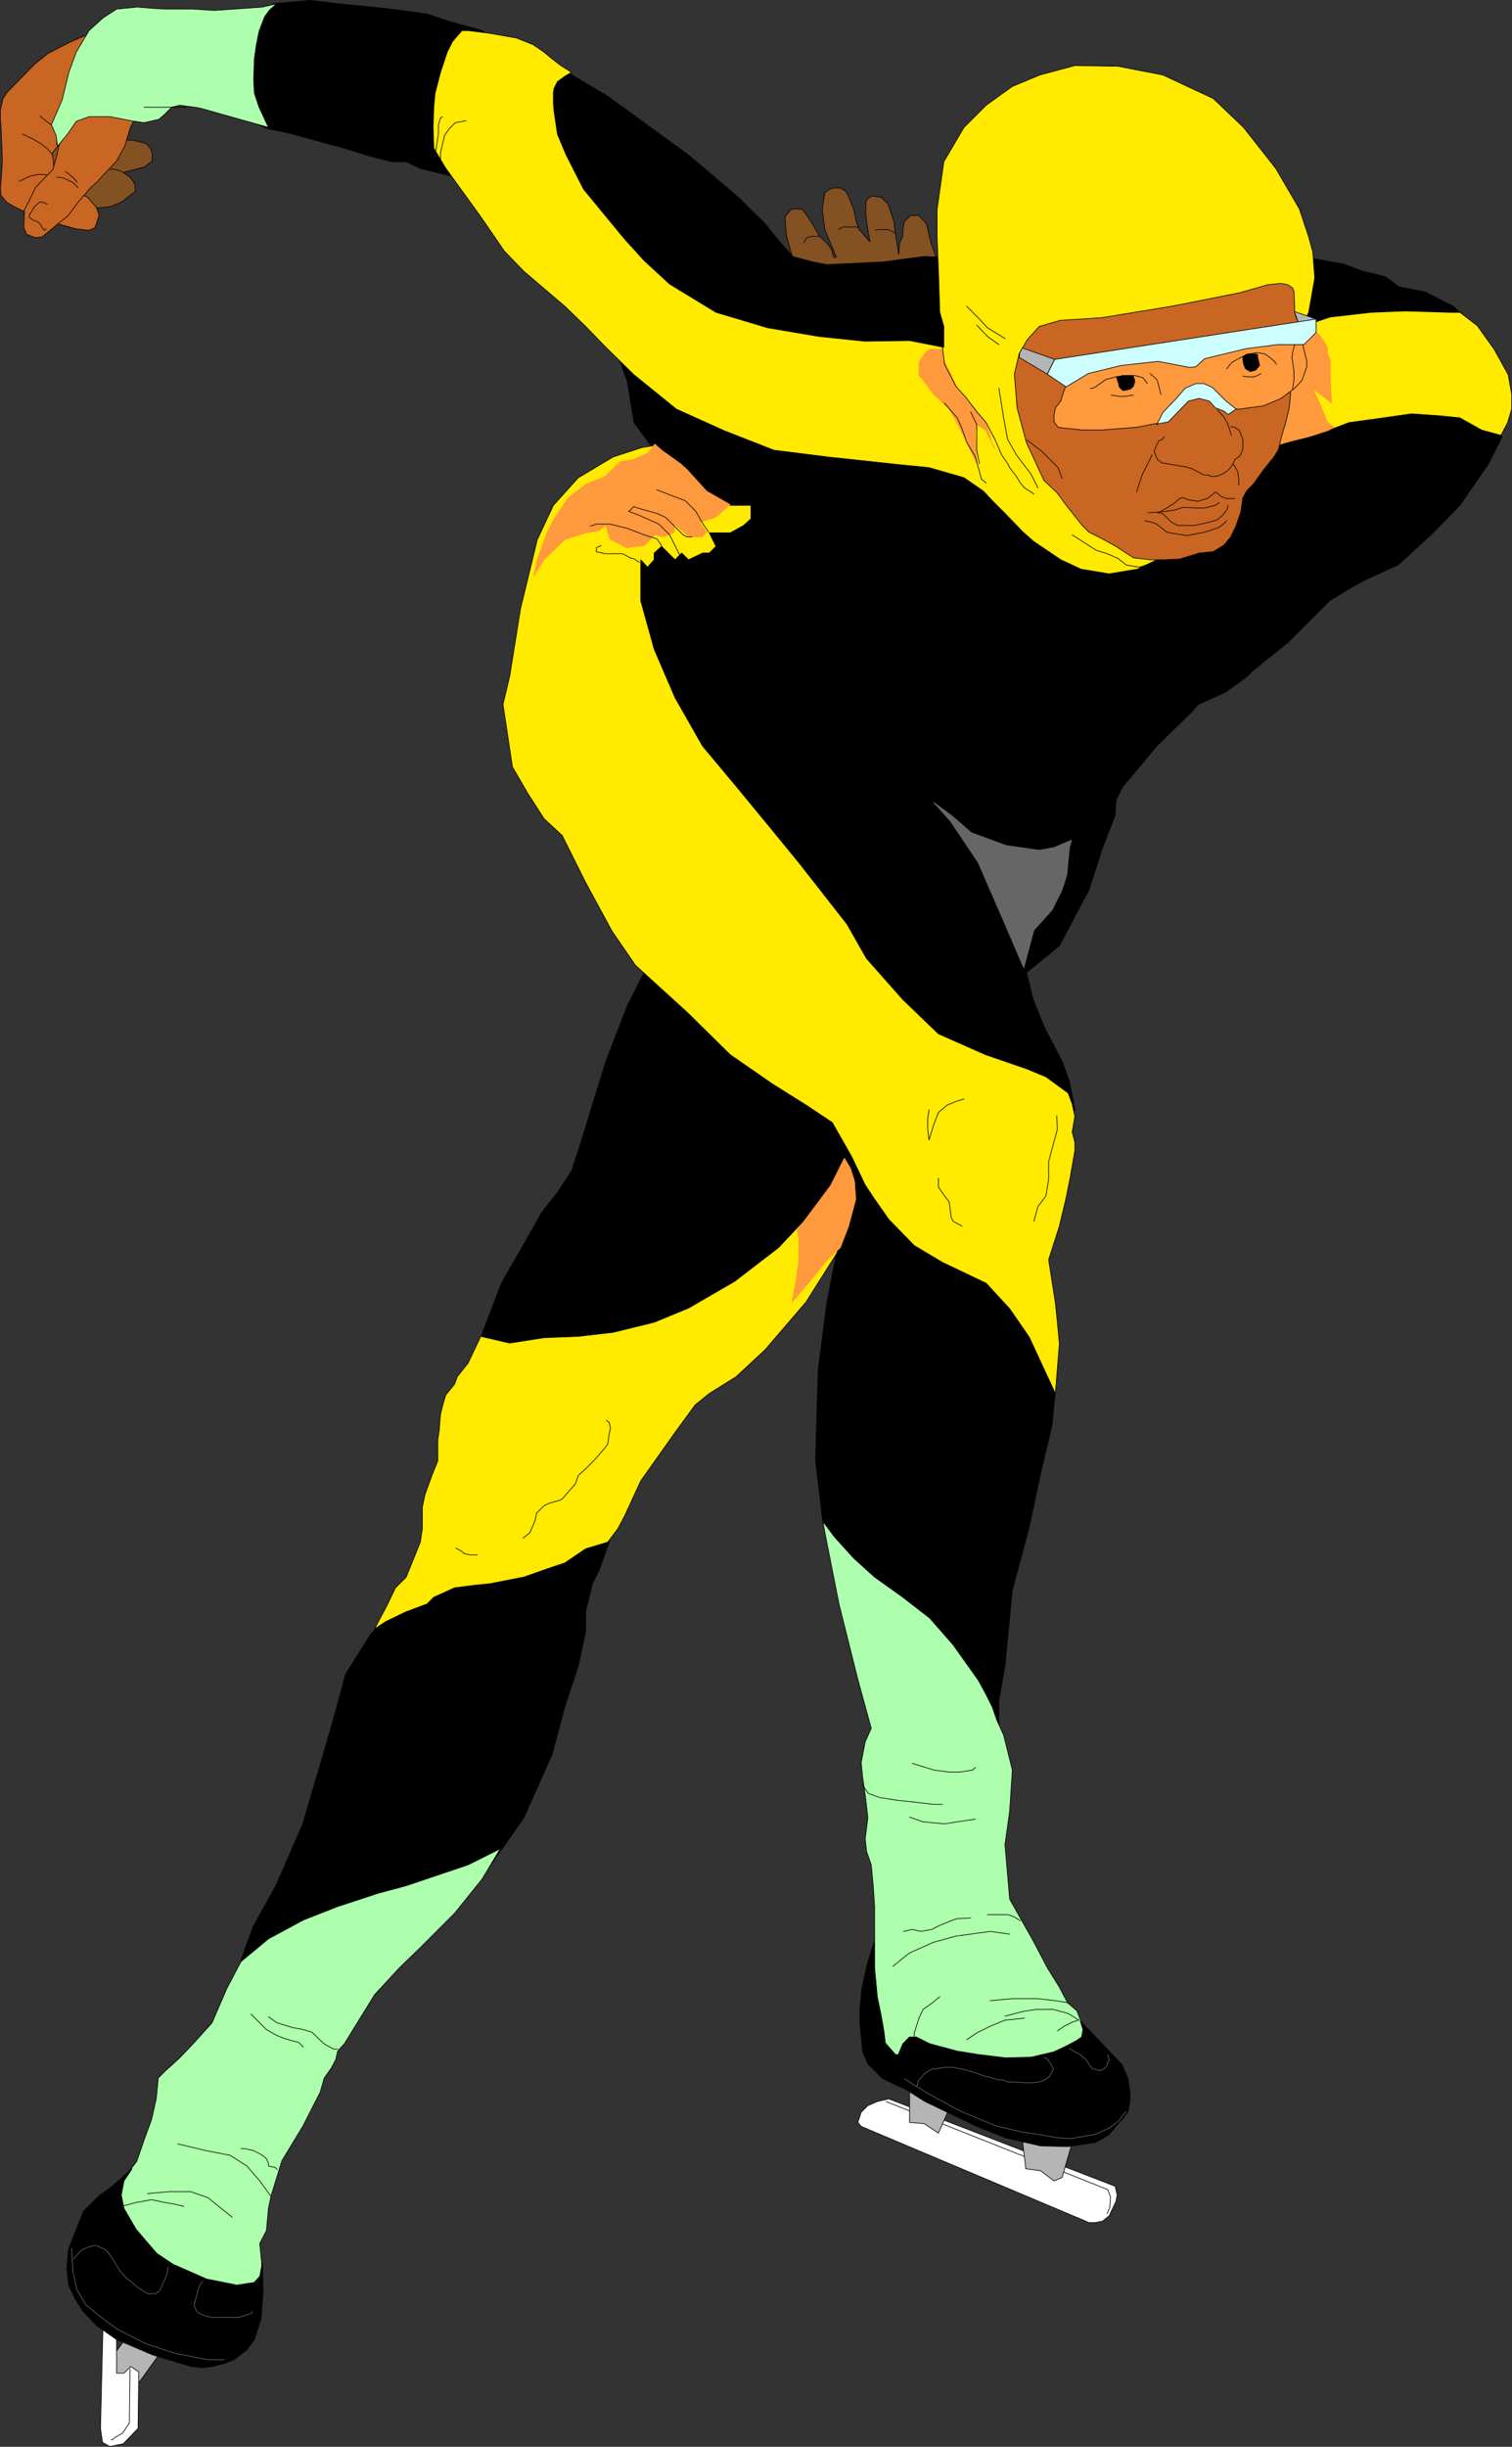 <?xml version="1.0" encoding="UTF-8" standalone="no"?>
<svg
   version="1.0"
   width="96.189mm"
   height="155.583mm"
   id="svg133"
   sodipodi:docname="Speed Skating 01.wmf"
   xmlns:inkscape="http://www.inkscape.org/namespaces/inkscape"
   xmlns:sodipodi="http://sodipodi.sourceforge.net/DTD/sodipodi-0.dtd"
   xmlns="http://www.w3.org/2000/svg"
   xmlns:svg="http://www.w3.org/2000/svg">
  <rect width="100%" height="100%" fill="#333333" stroke="none"/>
  <sodipodi:namedview
     id="namedview133"
     pagecolor="#ffffff"
     bordercolor="#000000"
     borderopacity="0.25"
     inkscape:showpageshadow="2"
     inkscape:pageopacity="0.0"
     inkscape:pagecheckerboard="0"
     inkscape:deskcolor="#d1d1d1"
     inkscape:document-units="mm" />
  <defs
     id="defs1">
    <pattern
       id="WMFhbasepattern"
       patternUnits="userSpaceOnUse"
       width="6"
       height="6"
       x="0"
       y="0" />
  </defs>
  <path
     style="fill:#ffffff;fill-opacity:1;fill-rule:evenodd;stroke:none"
     d="m 213.686,504.407 54.452,21.007 0.485,2.101 -0.323,1.616 -1.616,3.393 -1.616,1.293 -1.777,0.323 h -1.454 l -54.775,-23.108 -0.808,-0.97 0.808,-2.424 1.616,-1.616 2.262,-0.97 z"
     id="path1" />
  <path
     style="fill:none;stroke:#000000;stroke-width:0.162px;stroke-linecap:round;stroke-linejoin:round;stroke-miterlimit:4;stroke-dasharray:none;stroke-opacity:1"
     d="m 213.686,504.407 54.452,21.007 0.485,2.101 -0.323,1.616 -1.616,3.393 -1.616,1.293 -1.777,0.323 h -1.454 l -54.775,-23.108 -0.808,-0.97 0.808,-2.424 1.616,-1.616 2.262,-0.97 2.747,-0.646 v 0"
     id="path2" />
  <path
     style="fill:none;stroke:#000000;stroke-width:0.162px;stroke-linecap:round;stroke-linejoin:round;stroke-miterlimit:4;stroke-dasharray:none;stroke-opacity:1"
     d="m 213.039,505.053 53.32,21.168 0.646,1.778 -0.162,2.424 -0.646,1.616"
     id="path3" />
  <path
     style="fill:#b5b5b5;fill-opacity:1;fill-rule:evenodd;stroke:none"
     d="m 31.427,560.479 -5.009,6.625 v 6.625 l 3.393,1.616 h 1.616 l 8.24,-11.473 z"
     id="path4" />
  <path
     style="fill:none;stroke:#000000;stroke-width:0.162px;stroke-linecap:round;stroke-linejoin:round;stroke-miterlimit:4;stroke-dasharray:none;stroke-opacity:1"
     d="m 31.427,560.479 -5.009,6.625 v 6.625 l 3.393,1.616 h 1.616 l 8.24,-11.473 -8.24,-3.393 v 0"
     id="path5" />
  <path
     style="fill:#ffffff;fill-opacity:1;fill-rule:evenodd;stroke:none"
     d="m 24.802,557.247 -0.646,26.339 0.485,3.393 1.777,0.97 3.232,-0.646 3.555,-3.717 0.162,-13.574 -1.939,-1.293 -1.616,1.616 h -1.777 v -1.616 -1.616 -8.241 l -3.232,-1.616 z"
     id="path6" />
  <path
     style="fill:none;stroke:#000000;stroke-width:0.162px;stroke-linecap:round;stroke-linejoin:round;stroke-miterlimit:4;stroke-dasharray:none;stroke-opacity:1"
     d="m 24.802,557.247 -0.646,26.339 0.485,3.393 1.777,0.97 3.232,-0.646 3.555,-3.717 0.162,-13.574 -1.939,-1.293 -1.616,1.616 h -1.777 v -1.616 -1.616 -8.241 l -3.232,-1.616 v 0"
     id="path7" />
  <path
     style="fill:#b5b5b5;fill-opacity:1;fill-rule:evenodd;stroke:none"
     d="m 245.032,507.638 1.616,13.574 3.555,0.485 3.232,2.424 1.939,-0.808 3.07,-10.665 -13.411,-5.009 z"
     id="path8" />
  <path
     style="fill:none;stroke:#000000;stroke-width:0.162px;stroke-linecap:round;stroke-linejoin:round;stroke-miterlimit:4;stroke-dasharray:none;stroke-opacity:1"
     d="m 245.032,507.638 1.616,13.574 3.555,0.485 3.232,2.424 1.939,-0.808 3.07,-10.665 -13.411,-5.009 v 0"
     id="path9" />
  <path
     style="fill:#b5b5b5;fill-opacity:1;fill-rule:evenodd;stroke:none"
     d="m 218.695,496.166 v 13.897 l 3.555,0.323 3.393,2.262 2.908,-6.625 v -4.848 l -9.856,-5.009 z"
     id="path10" />
  <path
     style="fill:none;stroke:#000000;stroke-width:0.162px;stroke-linecap:round;stroke-linejoin:round;stroke-miterlimit:4;stroke-dasharray:none;stroke-opacity:1"
     d="m 218.695,496.166 v 13.897 l 3.555,0.323 3.393,2.262 2.908,-6.625 v -4.848 l -9.856,-5.009 v 0"
     id="path11" />
  <path
     style="fill:#000000;fill-opacity:1;fill-rule:evenodd;stroke:none"
     d="m 210.293,466.433 -1.616,5.009 -1.454,6.464 -0.485,4.848 v 3.393 l 0.485,4.848 0.162,1.939 1.293,3.07 3.555,3.555 4.847,2.262 4.847,-0.646 3.393,-8.241 v -6.787 z"
     id="path12" />
  <path
     style="fill:none;stroke:#000000;stroke-width:0.162px;stroke-linecap:round;stroke-linejoin:round;stroke-miterlimit:4;stroke-dasharray:none;stroke-opacity:1"
     d="m 210.293,466.433 -1.616,5.009 -1.454,6.464 -0.485,4.848 v 3.393 l 0.485,4.848 0.162,1.939 1.293,3.07 3.555,3.555 4.847,2.262 4.847,-0.646 3.393,-8.241 v -6.787 l -15.027,-19.714 v 0"
     id="path13" />
  <path
     style="fill:#845123;fill-opacity:1;fill-rule:evenodd;stroke:none"
     d="m 191.55,65.202 -2.424,-8.403 -0.323,-3.232 v -1.616 l 1.454,-1.616 1.293,-0.162 1.454,0.162 2.1,3.07 1.939,3.393 1.777,1.616 1.131,1.616 0.485,1.778 h 0.646 l -2.747,-6.625 -0.646,-4.848 0.646,-4.04 1.131,-0.808 0.969,-0.323 h 1.616 l 1.293,0.808 0.485,0.808 1.454,3.555 0.646,3.07 0.646,1.778 2.585,2.909 -0.485,-2.747 -0.485,-3.555 v -3.393 l 0.646,-0.808 0.808,-0.485 2.262,0.323 1.616,1.616 1.454,4.363 0.162,1.778 0.969,5.979 0.162,-2.747 0.808,-1.616 V 55.345 l 0.323,-1.939 0.646,-0.808 0.969,-0.808 h 1.939 l 1.777,1.939 1.131,4.686 1.777,5.009 2.908,5.009 -5.009,3.232 h -13.249 -9.856 l -6.625,-3.232 z"
     id="path14" />
  <path
     style="fill:none;stroke:#000000;stroke-width:0.162px;stroke-linecap:round;stroke-linejoin:round;stroke-miterlimit:4;stroke-dasharray:none;stroke-opacity:1"
     d="m 191.55,65.202 -2.424,-8.403 -0.323,-3.232 v -1.616 l 1.454,-1.616 1.293,-0.162 1.454,0.162 2.1,3.07 1.939,3.393 1.777,1.616 1.131,1.616 0.485,1.778 h 0.646 l -2.747,-6.625 -0.646,-4.848 0.646,-4.04 1.131,-0.808 0.969,-0.323 h 1.616 l 1.293,0.808 0.485,0.808 1.454,3.555 0.646,3.07 0.646,1.778 2.585,2.909 -0.485,-2.747 -0.485,-3.555 v -3.393 l 0.646,-0.808 0.808,-0.485 2.262,0.323 1.616,1.616 1.454,4.363 0.162,1.778 0.969,5.979 0.162,-2.747 0.808,-1.616 V 55.345 l 0.323,-1.939 0.646,-0.808 0.969,-0.808 h 1.939 l 1.777,1.939 1.131,4.686 1.777,5.009 2.908,5.009 -5.009,3.232 h -13.249 -9.856 l -6.625,-3.232 -2.262,-3.232 v 0"
     id="path15" />
  <path
     style="fill:none;stroke:#000000;stroke-width:0.162px;stroke-linecap:round;stroke-linejoin:round;stroke-miterlimit:4;stroke-dasharray:none;stroke-opacity:1"
     d="m 196.882,56.799 h -0.808 -0.646 l -0.969,0.162 -0.646,0.323 -0.485,1.131"
     id="path16" />
  <path
     style="fill:none;stroke:#000000;stroke-width:0.162px;stroke-linecap:round;stroke-linejoin:round;stroke-miterlimit:4;stroke-dasharray:none;stroke-opacity:1"
     d="m 206.253,54.699 -0.485,-0.162 h -1.454 -1.616 l -1.131,0.646"
     id="path17" />
  <path
     style="fill:none;stroke:#000000;stroke-width:0.162px;stroke-linecap:round;stroke-linejoin:round;stroke-miterlimit:4;stroke-dasharray:none;stroke-opacity:1"
     d="m 215.14,55.991 -0.485,-0.323 -1.131,-0.485 h -1.131 -1.131 l -0.808,0.162"
     id="path18" />
  <path
     style="fill:#000000;fill-opacity:1;fill-rule:evenodd;stroke:none"
     d="m 60.834,4.444 4.847,-3.555 8.887,-0.808 6.625,0.808 11.472,1.131 9.856,1.293 5.332,1.778 8.079,2.262 10.664,7.918 10.341,2.424 9.048,5.333 19.551,14.22 11.634,9.857 6.786,6.625 2.424,3.07 4.201,4.848 4.847,1.293 3.393,0.646 13.572,-0.646 9.695,-1.293 8.079,0.323 h 77.88 6.625 l 8.24,1.454 4.847,1.778 5.332,1.293 3.232,2.424 6.463,1.293 6.625,3.393 3.393,3.232 1.616,21.492 6.786,6.625 -3.393,6.625 -6.786,9.857 -6.463,6.625 -8.24,7.595 -8.402,3.878 -3.232,1.778 -5.009,3.07 -10.018,10.019 -8.24,6.625 -1.616,1.616 -5.17,3.717 -6.463,2.909 -1.616,1.778 -8.402,8.241 -8.24,9.857 -1.616,3.232 -0.162,3.555 -3.07,7.918 -3.232,10.019 -7.109,13.412 -7.917,6.464 1.616,6.464 2.585,6.464 4.363,8.403 1.777,4.848 1.293,6.787 -11.634,14.705 v 28.278 l 5.009,11.473 2.262,9.857 -1.131,11.473 -2.747,11.635 -2.747,12.927 -4.039,15.028 -1.777,18.26 -1.454,8.241 v 9.857 l -39.263,-42.983 -3.07,-9.534 -1.777,-15.028 0.646,-21.653 2.1,-16.321 3.232,-16.482 -21.49,17.937 -34.901,34.742 1.616,19.229 -3.232,9.049 -1.616,3.232 -1.616,6.625 v 4.848 l -1.777,8.241 -3.232,9.857 -3.07,11.473 -6.786,15.19 -6.786,9.695 -5.17,7.433 -9.695,2.424 -29.73,11.635 -15.027,4.848 -1.777,-1.293 3.07,-8.564 5.494,-9.857 6.463,-14.866 6.786,-23.108 3.555,-12.927 5.978,-9.534 3.555,-3.878 5.009,-6.787 3.393,-3.07 16.642,-19.876 -1.777,-14.866 v -19.876 l -0.323,-3.07 5.009,-13.089 4.847,-8.403 4.847,-8.564 3.716,-4.686 3.393,-5.171 1.616,-4.848 6.625,-21.492 5.17,-13.412 4.847,-9.534 -8.24,-54.618 -6.625,-44.599 16.481,-24.723 -4.847,-6.625 -1.616,-9.857 -1.777,-5.009 -5.009,-6.625 -6.625,-21.33 -14.865,-23.108 -11.634,7.272 -9.856,-2.424 -3.393,-1.616 h -3.393 L 89.11,37.57 82.808,35.631 74.568,33.369 69.882,32.076 64.388,30.945 56.31,27.39 60.834,4.444 Z"
     id="path19" />
  <path
     style="fill:none;stroke:#000000;stroke-width:0.162px;stroke-linecap:round;stroke-linejoin:round;stroke-miterlimit:4;stroke-dasharray:none;stroke-opacity:1"
     d="m 60.834,4.444 4.847,-3.555 8.887,-0.808 6.625,0.808 11.472,1.131 9.856,1.293 5.332,1.778 8.079,2.262 10.664,7.918 10.341,2.424 9.048,5.333 19.551,14.22 11.634,9.857 6.786,6.625 2.424,3.07 4.201,4.848 4.847,1.293 3.393,0.646 13.572,-0.646 9.695,-1.293 8.079,0.323 h 77.88 6.625 l 8.24,1.454 4.847,1.778 5.332,1.293 3.232,2.424 6.463,1.293 6.625,3.393 3.393,3.232 1.616,21.492 6.786,6.625 -3.393,6.625 -6.786,9.857 -6.463,6.625 -8.24,7.595 -8.402,3.878 -3.232,1.778 -5.009,3.07 -10.018,10.019 -8.24,6.625 -1.616,1.616 -5.17,3.717 -6.463,2.909 -1.616,1.778 -8.402,8.241 -8.24,9.857 -1.616,3.232 -0.162,3.555 -3.07,7.918 -3.232,10.019 -7.109,13.412 -7.917,6.464 1.616,6.464 2.585,6.464 4.363,8.403 1.777,4.848 1.293,6.787 -11.634,14.705 v 28.278 l 5.009,11.473 2.262,9.857 -1.131,11.473 -2.747,11.635 -2.747,12.927 -4.039,15.028 -1.777,18.26 -1.454,8.241 v 9.857 l -39.263,-42.983 -3.07,-9.534 -1.777,-15.028 0.646,-21.653 2.1,-16.321 3.232,-16.482 -21.49,17.937 -34.901,34.742 1.616,19.229 -3.232,9.049 -1.616,3.232 -1.616,6.625 v 4.848 l -1.777,8.241 -3.232,9.857 -3.07,11.473 -6.786,15.19 -6.786,9.695 -5.17,7.433 -9.695,2.424 -29.73,11.635 -15.027,4.848 -1.777,-1.293 3.07,-8.564 5.494,-9.857 6.463,-14.866 6.786,-23.108 3.555,-12.927 5.978,-9.534 3.555,-3.878 5.009,-6.787 3.393,-3.07 16.642,-19.876 -1.777,-14.866 v -19.876 l -0.323,-3.07 5.009,-13.089 4.847,-8.403 4.847,-8.564 3.716,-4.686 3.393,-5.171 1.616,-4.848 6.625,-21.492 5.17,-13.412 4.847,-9.534 -8.24,-54.618 -6.625,-44.599 16.481,-24.723 -4.847,-6.625 -1.616,-9.857 -1.777,-5.009 -5.009,-6.625 -6.625,-21.33 -14.865,-23.108 -11.634,7.272 -9.856,-2.424 -3.393,-1.616 h -3.393 L 89.11,37.57 82.808,35.631 74.568,33.369 69.882,32.076 64.388,30.945 56.31,27.39 60.834,4.444 v 0"
     id="path20" />
  <path
     style="fill:#845123;fill-opacity:1;fill-rule:evenodd;stroke:none"
     d="m 24.802,33.692 h 5.009 2.262 l 3.07,0.808 1.131,1.293 0.323,1.131 v 1.778 l -1.939,1.454 -5.009,1.293 1.616,1.131 1.131,1.616 0.162,1.778 -2.908,2.262 -1.131,0.646 -2.101,0.808 -1.616,0.162 -4.847,0.485 -3.393,-1.778 -3.393,-1.616 -1.616,-3.393 -1.616,-4.848 1.616,-5.009 3.393,-1.616 1.616,-1.616 8.24,3.232 z"
     id="path21" />
  <path
     style="fill:none;stroke:#000000;stroke-width:0.162px;stroke-linecap:round;stroke-linejoin:round;stroke-miterlimit:4;stroke-dasharray:none;stroke-opacity:1"
     d="m 24.802,33.692 h 5.009 2.262 l 3.07,0.808 1.131,1.293 0.323,1.131 v 1.778 l -1.939,1.454 -5.009,1.293 1.616,1.131 1.131,1.616 0.162,1.778 -2.908,2.262 -1.131,0.646 -2.101,0.808 -1.616,0.162 -4.847,0.485 -3.393,-1.778 -3.393,-1.616 -1.616,-3.393 -1.616,-4.848 1.616,-5.009 3.393,-1.616 1.616,-1.616 8.24,3.232 v 0"
     id="path22" />
  <path
     style="fill:#c96623;fill-opacity:1;fill-rule:evenodd;stroke:none"
     d="m 23.186,7.352 -6.625,2.909 -5.009,2.585 -3.232,2.585 -6.625,6.787 -0.969,1.454 -0.646,2.747 v 2.262 l 0.162,1.778 0.323,8.241 -0.323,4.848 -0.162,1.616 0.162,1.778 1.293,1.616 1.616,0.97 1.939,0.97 3.232,1.454 4.847,1.616 5.17,1.454 3.07,0.323 1.454,-0.646 0.323,-0.97 0.646,-1.939 -0.646,-1.939 -2.101,-2.424 -4.524,-2.262 h -3.393 v -1.616 l -0.323,-4.848 -0.323,-1.778 0.808,-1.131 1.777,-2.101 3.232,-1.616 V 30.46 L 24.802,20.603 Z"
     id="path23" />
  <path
     style="fill:none;stroke:#000000;stroke-width:0.162px;stroke-linecap:round;stroke-linejoin:round;stroke-miterlimit:4;stroke-dasharray:none;stroke-opacity:1"
     d="m 23.186,7.352 -6.625,2.909 -5.009,2.585 -3.232,2.585 -6.625,6.787 -0.969,1.454 -0.646,2.747 v 2.262 l 0.162,1.778 0.323,8.241 -0.323,4.848 -0.162,1.616 0.162,1.778 1.293,1.616 1.616,0.97 1.939,0.97 3.232,1.454 4.847,1.616 5.17,1.454 3.07,0.323 1.454,-0.646 0.323,-0.97 0.646,-1.939 -0.646,-1.939 -2.101,-2.424 -4.524,-2.262 h -3.393 v -1.616 l -0.323,-4.848 -0.323,-1.778 0.808,-1.131 1.777,-2.101 3.232,-1.616 V 30.46 L 24.802,20.603 23.186,7.352 v 0"
     id="path24" />
  <path
     style="fill:#c96623;fill-opacity:1;fill-rule:evenodd;stroke:none"
     d="m 18.662,25.289 -2.262,4.201 -1.939,4.201 -0.808,3.717 -0.969,3.393 -2.747,2.747 -1.454,1.616 -1.616,3.393 -0.969,1.778 -0.162,4.363 0.646,1.616 2.101,0.808 1.616,-0.162 6.302,-5.171 2.424,-3.232 2.908,-3.393 1.777,-1.616 1.454,-1.616 3.07,-3.232 1.939,-3.555 1.454,-4.686 1.777,-3.393 -1.777,-1.616 -3.393,-1.778 -9.21,1.616 v 0 z"
     id="path25" />
  <path
     style="fill:none;stroke:#000000;stroke-width:0.162px;stroke-linecap:round;stroke-linejoin:round;stroke-miterlimit:4;stroke-dasharray:none;stroke-opacity:1"
     d="m 18.662,25.289 -2.262,4.201 -1.939,4.201 -0.808,3.717 -0.969,3.393 -2.747,2.747 -1.454,1.616 -1.616,3.393 -0.969,1.778 -0.162,4.363 0.646,1.616 2.101,0.808 1.616,-0.162 6.302,-5.171 2.424,-3.232 2.908,-3.393 1.777,-1.616 1.454,-1.616 3.07,-3.232 1.939,-3.555 1.454,-4.686 1.777,-3.393 -1.777,-1.616 -3.393,-1.778 -9.21,1.616 v 0"
     id="path26" />
  <path
     style="fill:none;stroke:#000000;stroke-width:0.162px;stroke-linecap:round;stroke-linejoin:round;stroke-miterlimit:4;stroke-dasharray:none;stroke-opacity:1"
     d="m 5.413,32.237 2.424,1.131 1.939,1.131 1.454,1.131 0.646,0.646 0.808,0.97"
     id="path27" />
  <path
     style="fill:none;stroke:#000000;stroke-width:0.162px;stroke-linecap:round;stroke-linejoin:round;stroke-miterlimit:4;stroke-dasharray:none;stroke-opacity:1"
     d="m 9.614,27.874 1.777,1.454 1.131,0.808 0.646,1.293 0.485,1.131 v 1.131 1.131"
     id="path28" />
  <path
     style="fill:none;stroke:#000000;stroke-width:0.162px;stroke-linecap:round;stroke-linejoin:round;stroke-miterlimit:4;stroke-dasharray:none;stroke-opacity:1"
     d="m 4.605,43.549 1.131,-0.485 1.293,-0.646 1.939,-0.485 h 1.454 l 0.969,0.162"
     id="path29" />
  <path
     style="fill:none;stroke:#000000;stroke-width:0.162px;stroke-linecap:round;stroke-linejoin:round;stroke-miterlimit:4;stroke-dasharray:none;stroke-opacity:1"
     d="M 11.391,49.043 10.099,48.558 H 9.614 L 8.968,49.043 8.16,49.851 7.513,50.982 7.029,51.79 v 0.485 l 0.969,0.646 0.969,0.323 0.646,0.485 0.323,0.485 0.162,0.485 0.646,0.646 0.323,-0.323"
     id="path30" />
  <path
     style="fill:none;stroke:#000000;stroke-width:0.162px;stroke-linecap:round;stroke-linejoin:round;stroke-miterlimit:4;stroke-dasharray:none;stroke-opacity:1"
     d="m 13.653,42.579 1.454,0.162 1.131,0.485 1.293,0.646 0.808,0.808 0.485,0.485"
     id="path31" />
  <path
     style="fill:none;stroke:#000000;stroke-width:0.162px;stroke-linecap:round;stroke-linejoin:round;stroke-miterlimit:4;stroke-dasharray:none;stroke-opacity:1"
     d="m 15.754,41.287 0.808,0.485 0.646,0.646 0.485,0.323 0.646,0.808 0.162,0.323"
     id="path32" />
  <path
     style="fill:none;stroke:#000000;stroke-width:0.162px;stroke-linecap:round;stroke-linejoin:round;stroke-miterlimit:4;stroke-dasharray:none;stroke-opacity:1"
     d="M 29.649,41.448 29.003,41.125 28.034,40.802 27.064,40.64 26.418,40.802"
     id="path33" />
  <path
     style="fill:#ffea00;fill-opacity:1;fill-rule:evenodd;stroke:none"
     d="m 137.421,17.371 -1.616,0.97 -1.777,1.293 -0.808,1.616 -0.162,1.131 v 2.424 l 0.162,1.939 0.808,5.494 2.1,5.009 4.201,8.241 9.856,11.958 4.686,5.171 6.14,5.656 11.149,6.787 12.441,3.717 12.441,2.101 10.987,1.131 10.664,-0.162 8.24,1.616 V 78.452 l -0.969,-3.393 -0.323,-9.857 -0.323,-8.241 v -6.625 l 1.616,-11.473 4.847,-8.241 5.332,-5.333 6.302,-4.525 6.625,-2.747 8.402,-2.262 10.341,0.162 10.826,2.101 12.118,5.656 7.271,6.948 7.756,9.857 5.655,9.695 2.262,6.787 0.969,3.555 0.485,6.302 -1.454,8.241 -1.616,3.393 6.786,-2.262 9.856,-1.131 8.24,-0.323 10.503,0.323 h 2.585 l 4.201,3.232 4.039,5.656 3.393,6.14 0.808,4.686 v 3.555 l -0.969,3.232 -1.616,3.07 -4.686,-1.293 -5.17,-2.909 -4.686,-0.485 -6.948,-0.485 -6.786,0.97 -8.24,1.131 -4.686,1.778 -15.027,4.525 -6.463,0.323 -13.249,18.098 -3.393,5.009 -3.393,3.232 -4.686,2.262 -6.786,1.131 -6.786,-1.131 -4.847,-2.262 -6.463,-4.363 -2.585,-2.262 -4.363,-4.525 -3.07,-3.07 -2.1,-2.262 -4.686,-3.232 -8.402,-2.424 -8.079,-0.808 -16.481,-1.778 -12.765,-1.616 -11.957,-4.686 -11.472,-5.171 -10.179,-8.241 -6.786,-6.625 -4.847,-5.009 -5.009,-4.848 -9.856,-8.403 -4.686,-4.848 -5.655,-8.241 -8.402,-11.635 -2.908,-4.848 -0.162,-5.009 0.162,-4.848 0.323,-3.393 1.293,-5.009 1.616,-4.848 1.293,-2.585 2.262,-2.585 h 1.454 l 5.17,0.646 6.463,1.131 4.039,1.616 2.585,1.778 1.939,1.616 2.1,1.616 2.585,1.616 z"
     id="path34" />
  <path
     style="fill:none;stroke:#000000;stroke-width:0.162px;stroke-linecap:round;stroke-linejoin:round;stroke-miterlimit:4;stroke-dasharray:none;stroke-opacity:1"
     d="m 137.421,17.371 -1.616,0.97 -1.777,1.293 -0.808,1.616 -0.162,1.131 v 2.424 l 0.162,1.939 0.808,5.494 2.1,5.009 4.201,8.241 9.856,11.958 4.686,5.171 6.14,5.656 11.149,6.787 12.441,3.717 12.441,2.101 10.987,1.131 10.664,-0.162 8.24,1.616 V 78.452 l -0.969,-3.393 -0.323,-9.857 -0.323,-8.241 v -6.625 l 1.616,-11.473 4.847,-8.241 5.332,-5.333 6.302,-4.525 6.625,-2.747 8.402,-2.262 10.341,0.162 10.826,2.101 12.118,5.656 7.271,6.948 7.756,9.857 5.655,9.695 2.262,6.787 0.969,3.555 0.485,6.302 -1.454,8.241 -1.616,3.393 6.786,-2.262 9.856,-1.131 8.24,-0.323 10.503,0.323 h 2.585 l 4.201,3.232 4.039,5.656 3.393,6.14 0.808,4.686 v 3.555 l -0.969,3.232 -1.616,3.07 -4.686,-1.293 -5.17,-2.909 -4.686,-0.485 -6.948,-0.485 -6.786,0.97 -8.24,1.131 -4.686,1.778 -15.027,4.525 -6.463,0.323 -13.249,18.098 -3.393,5.009 -3.393,3.232 -4.686,2.262 -6.786,1.131 -6.786,-1.131 -4.847,-2.262 -6.463,-4.363 -2.585,-2.262 -4.363,-4.525 -3.07,-3.07 -2.1,-2.262 -4.686,-3.232 -8.402,-2.424 -8.079,-0.808 -16.481,-1.778 -12.765,-1.616 -11.957,-4.686 -11.472,-5.171 -10.179,-8.241 -6.786,-6.625 -4.847,-5.009 -5.009,-4.848 -9.856,-8.403 -4.686,-4.848 -5.655,-8.241 -8.402,-11.635 -2.908,-4.848 -0.162,-5.009 0.162,-4.848 0.323,-3.393 1.293,-5.009 1.616,-4.848 1.293,-2.585 2.262,-2.585 h 1.454 l 5.17,0.646 6.463,1.131 4.039,1.616 2.585,1.778 1.939,1.616 2.1,1.616 2.585,1.616 v 0"
     id="path35" />
  <path
     style="fill:#adffad;fill-opacity:1;fill-rule:evenodd;stroke:none"
     d="m 66.489,0.889 -1.777,1.616 -1.131,1.616 -1.293,3.393 -0.646,3.232 -0.485,3.393 -0.162,5.009 0.162,3.232 1.131,3.393 2.262,4.848 -11.472,-3.232 -5.17,-1.454 -4.686,-0.646 -1.939,0.485 -1.616,1.616 -1.454,1.293 -3.555,0.808 -3.232,-0.485 -5.009,-0.97 H 21.409 l -3.07,1.131 -2.101,3.07 -2.424,2.909 -0.323,-2.585 -1.131,-2.585 2.585,-5.979 1.616,-6.625 1.777,-4.848 3.07,-5.171 3.393,-3.07 3.232,-2.101 5.009,-0.485 3.878,0.323 2.747,0.162 h 6.786 l 5.009,0.323 4.847,-0.323 6.786,-0.485 3.393,-0.808 z"
     id="path36" />
  <path
     style="fill:none;stroke:#000000;stroke-width:0.162px;stroke-linecap:round;stroke-linejoin:round;stroke-miterlimit:4;stroke-dasharray:none;stroke-opacity:1"
     d="m 66.489,0.889 -1.777,1.616 -1.131,1.616 -1.293,3.393 -0.646,3.232 -0.485,3.393 -0.162,5.009 0.162,3.232 1.131,3.393 2.262,4.848 -11.472,-3.232 -5.17,-1.454 -4.686,-0.646 -1.939,0.485 -1.616,1.616 -1.454,1.293 -3.555,0.808 -3.232,-0.485 -5.009,-0.97 H 21.409 l -3.07,1.131 -2.101,3.07 -2.424,2.909 -0.323,-2.585 -1.131,-2.585 2.585,-5.979 1.616,-6.625 1.777,-4.848 3.07,-5.171 3.393,-3.07 3.232,-2.101 5.009,-0.485 3.878,0.323 2.747,0.162 h 6.786 l 5.009,0.323 4.847,-0.323 6.786,-0.485 3.393,-0.808 v 0"
     id="path37" />
  <path
     style="fill:#ffea00;fill-opacity:1;fill-rule:evenodd;stroke:none"
     d="m 157.457,107.054 3.232,4.525 4.847,3.232 5.009,4.848 5.009,1.778 h 5.009 v 3.232 l -1.777,1.616 -3.232,1.778 h -3.393 -1.616 l 1.616,3.232 -1.616,1.616 h -1.616 l -3.393,1.616 -1.616,-1.616 -1.616,1.616 -3.232,-3.232 -1.777,1.616 v 1.616 l -1.616,1.778 -1.616,-1.778 v 9.857 l 3.232,11.635 5.009,11.635 6.625,11.635 8.24,9.857 6.786,8.241 8.079,9.857 11.634,14.866 4.686,8.241 8.725,9.857 8.564,8.241 11.31,5.009 9.856,3.393 4.686,1.939 5.332,3.878 0.969,2.585 0.646,3.07 -0.646,3.717 0.646,2.424 v 2.101 l -1.131,6.464 -0.969,4.848 -1.616,6.787 -2.585,8.08 1.616,10.342 0.485,4.686 0.485,5.171 -0.969,11.958 -6.301,-13.574 -4.686,-6.787 -5.655,-6.14 -10.503,-5.009 -6.786,-4.04 -6.14,-6.302 -3.393,-4.848 -2.262,-3.393 -3.232,-6.787 -4.686,-8.241 -6.302,-4.201 -8.24,-5.171 -10.018,-6.948 -10.341,-10.18 -12.441,-11.311 -5.655,-8.241 -6.302,-11.635 -5.655,-11.311 -4.363,-4.04 -4.039,-6.302 -3.555,-6.14 -2.262,-15.028 1.616,-6.787 2.585,-16.159 4.039,-16.644 3.878,-8.241 5.978,-6.625 8.402,-5.009 6.948,-2.262 3.07,-0.485 z"
     id="path38" />
  <path
     style="fill:none;stroke:#000000;stroke-width:0.162px;stroke-linecap:round;stroke-linejoin:round;stroke-miterlimit:4;stroke-dasharray:none;stroke-opacity:1"
     d="m 157.457,107.054 3.232,4.525 4.847,3.232 5.009,4.848 5.009,1.778 h 5.009 v 3.232 l -1.777,1.616 -3.232,1.778 h -3.393 -1.616 l 1.616,3.232 -1.616,1.616 h -1.616 l -3.393,1.616 -1.616,-1.616 -1.616,1.616 -3.232,-3.232 -1.777,1.616 v 1.616 l -1.616,1.778 -1.616,-1.778 v 9.857 l 3.232,11.635 5.009,11.635 6.625,11.635 8.24,9.857 6.786,8.241 8.079,9.857 11.634,14.866 4.686,8.241 8.725,9.857 8.564,8.241 11.31,5.009 9.856,3.393 4.686,1.939 5.332,3.878 0.969,2.585 0.646,3.07 -0.646,3.717 0.646,2.424 v 2.101 l -1.131,6.464 -0.969,4.848 -1.616,6.787 -2.585,8.08 1.616,10.342 0.485,4.686 0.485,5.171 -0.969,11.958 -6.301,-13.574 -4.686,-6.787 -5.655,-6.14 -10.503,-5.009 -6.786,-4.04 -6.14,-6.302 -3.393,-4.848 -2.262,-3.393 -3.232,-6.787 -4.686,-8.241 -6.302,-4.201 -8.24,-5.171 -10.018,-6.948 -10.341,-10.18 -12.441,-11.311 -5.655,-8.241 -6.302,-11.635 -5.655,-11.311 -4.363,-4.04 -4.039,-6.302 -3.555,-6.14 -2.262,-15.028 1.616,-6.787 2.585,-16.159 4.039,-16.644 3.878,-8.241 5.978,-6.625 8.402,-5.009 6.948,-2.262 3.07,-0.485 v 0"
     id="path39" />
  <path
     style="fill:#ff993d;fill-opacity:1;fill-rule:evenodd;stroke:none"
     d="m 157.457,106.731 -1.616,2.101 -3.555,1.616 -3.07,0.485 -3.716,3.555 -4.686,1.939 -4.201,3.232 -3.555,5.333 -1.454,2.909 -2.424,6.625 -0.808,3.878 2.424,-3.878 5.009,-4.848 5.009,-1.616 3.07,-0.485 1.777,-1.293 0.969,3.232 4.039,2.101 4.201,-0.485 2.585,-2.585 2.1,0.485 2.585,-1.131 v -1.939 l 3.555,3.07 h 3.07 l 1.131,-1.131 -1.616,-2.424 3.716,-1.131 3.555,-3.07 -5.655,-3.232 -4.686,-5.171 -1.616,-1.454 -4.524,-3.232 z"
     id="path40" />
  <path
     style="fill:none;stroke:#ff993d;stroke-width:0.162px;stroke-linecap:round;stroke-linejoin:round;stroke-miterlimit:4;stroke-dasharray:none;stroke-opacity:1"
     d="m 157.457,106.731 -1.616,2.101 -3.555,1.616 -3.07,0.485 -3.716,3.555 -4.686,1.939 -4.201,3.232 -3.555,5.333 -1.454,2.909 -2.424,6.625 -0.808,3.878 2.424,-3.878 5.009,-4.848 5.009,-1.616 3.07,-0.485 1.777,-1.293 0.969,3.232 4.039,2.101 4.201,-0.485 2.585,-2.585 2.1,0.485 2.585,-1.131 v -1.939 l 3.555,3.07 h 3.07 l 1.131,-1.131 -1.616,-2.424 3.716,-1.131 3.555,-3.07 -5.655,-3.232 -4.686,-5.171 -1.616,-1.454 -4.524,-3.232 -1.616,-1.454 v 0"
     id="path41" />
  <path
     style="fill:#ff993d;fill-opacity:1;fill-rule:evenodd;stroke:none"
     d="m 306.431,106.569 h 1.616 l 6.625,-1.616 4.524,-1.454 1.616,-0.808 -1.616,-1.131 -1.293,-3.232 -2.262,-5.009 4.524,3.555 -0.323,-6.787 v -0.97 -2.585 l -0.646,-1.616 v -1.454 l -1.616,-2.585 -2.585,-2.585 -0.323,1.778 h -5.009 -3.232 z"
     id="path42" />
  <path
     style="fill:none;stroke:#ff993d;stroke-width:0.162px;stroke-linecap:round;stroke-linejoin:round;stroke-miterlimit:4;stroke-dasharray:none;stroke-opacity:1"
     d="m 306.431,106.569 h 1.616 l 6.625,-1.616 4.524,-1.454 1.616,-0.808 -1.616,-1.131 -1.293,-3.232 -2.262,-5.009 4.524,3.555 -0.323,-6.787 v -0.97 -2.585 l -0.646,-1.616 v -1.454 l -1.616,-2.585 -2.585,-2.585 -0.323,1.778 h -5.009 -3.232 v 26.501 0"
     id="path43" />
  <path
     style="fill:#ff993d;fill-opacity:1;fill-rule:evenodd;stroke:none"
     d="m 226.612,83.947 v 0.97 l 0.485,2.101 1.616,3.07 1.454,3.232 2.747,3.07 4.201,5.171 1.454,5.171 0.646,1.131 -2.262,-4.525 -2.1,-1.293 -0.323,2.101 0.323,7.272 -4.039,-8.403 -2.585,-4.686 -3.716,-3.555 -3.555,-4.686 V 87.017 l 1.454,-2.101 0.969,-0.97 z"
     id="path44" />
  <path
     style="fill:none;stroke:#ff993d;stroke-width:0.162px;stroke-linecap:round;stroke-linejoin:round;stroke-miterlimit:4;stroke-dasharray:none;stroke-opacity:1"
     d="m 226.612,83.947 v 0.97 l 0.485,2.101 1.616,3.07 1.454,3.232 2.747,3.07 4.201,5.171 1.454,5.171 0.646,1.131 -2.262,-4.525 -2.1,-1.293 -0.323,2.101 0.323,7.272 -4.039,-8.403 -2.585,-4.686 -3.716,-3.555 -3.555,-4.686 V 87.017 l 1.454,-2.101 0.969,-0.97 h 3.232 v 0"
     id="path45" />
  <path
     style="fill:#c96623;fill-opacity:1;fill-rule:evenodd;stroke:none"
     d="m 251.01,115.457 -4.201,-9.049 -2.262,-8.403 -0.646,-8.08 1.131,-4.848 1.939,-3.393 2.908,-3.232 5.009,-1.454 5.17,-0.323 4.847,-0.323 16.804,-2.747 16.319,-3.232 6.786,-1.939 3.232,-0.323 1.616,0.323 1.131,0.808 0.323,0.808 0.162,3.393 v 1.616 l 0.323,1.131 1.131,2.262 -1.454,1.454 v 1.616 l -1.293,6.625 0.323,6.625 -0.323,3.232 -0.808,3.393 -0.969,3.232 -0.808,3.393 -0.969,1.616 -2.585,3.232 -2.424,3.393 -1.616,1.616 -0.969,1.778 -0.485,3.393 -1.131,3.232 -1.293,2.747 -1.616,1.939 -2.585,1.616 -3.393,0.323 -4.686,1.454 -3.716,0.162 h -3.393 l -4.039,-0.485 -4.201,-2.747 -3.232,-1.778 -3.232,-1.616 -1.616,-1.616 -3.716,-4.686 -2.262,-3.07 -3.232,-3.07 z"
     id="path46" />
  <path
     style="fill:none;stroke:#000000;stroke-width:0.162px;stroke-linecap:round;stroke-linejoin:round;stroke-miterlimit:4;stroke-dasharray:none;stroke-opacity:1"
     d="m 251.01,115.457 -4.201,-9.049 -2.262,-8.403 -0.646,-8.08 1.131,-4.848 1.939,-3.393 2.908,-3.232 5.009,-1.454 5.17,-0.323 4.847,-0.323 16.804,-2.747 16.319,-3.232 6.786,-1.939 3.232,-0.323 1.616,0.323 1.131,0.808 0.323,0.808 0.162,3.393 v 1.616 l 0.323,1.131 1.131,2.262 -1.454,1.454 v 1.616 l -1.293,6.625 0.323,6.625 -0.323,3.232 -0.808,3.393 -0.969,3.232 -0.808,3.393 -0.969,1.616 -2.585,3.232 -2.424,3.393 -1.616,1.616 -0.969,1.778 -0.485,3.393 -1.131,3.232 -1.293,2.747 -1.616,1.939 -2.585,1.616 -3.393,0.323 -4.686,1.454 -3.716,0.162 h -3.393 l -4.039,-0.485 -4.201,-2.747 -3.232,-1.778 -3.232,-1.616 -1.616,-1.616 -3.716,-4.686 -2.262,-3.07 -3.232,-3.07 v 0"
     id="path47" />
  <path
     style="fill:#ff993d;fill-opacity:1;fill-rule:evenodd;stroke:none"
     d="m 256.665,89.925 -0.323,2.585 -0.808,2.262 -0.485,1.616 -1.293,1.616 -0.323,1.778 v 1.616 l 0.969,1.293 1.131,0.162 4.686,0.485 h 4.686 l 8.402,-0.646 6.625,-1.293 3.393,-3.232 3.232,-3.393 h 3.393 l 1.616,1.616 2.101,0.808 1.131,0.97 3.232,0.162 5.817,-0.808 4.201,-1.778 3.232,-2.424 1.777,-1.939 1.131,-3.232 v -1.454 l -0.646,-2.585 -0.323,-1.293 0.969,-2.909 -9.371,1.616 -13.249,1.778 -6.625,1.616 h -5.009 -6.625 l -5.009,1.616 -8.24,1.778 -1.616,1.616 h -1.777 z"
     id="path48" />
  <path
     style="fill:none;stroke:#000000;stroke-width:0.162px;stroke-linecap:round;stroke-linejoin:round;stroke-miterlimit:4;stroke-dasharray:none;stroke-opacity:1"
     d="m 256.665,89.925 -0.323,2.585 -0.808,2.262 -0.485,1.616 -1.293,1.616 -0.323,1.778 v 1.616 l 0.969,1.293 1.131,0.162 4.686,0.485 h 4.686 l 8.402,-0.646 6.625,-1.293 3.393,-3.232 3.232,-3.393 h 3.393 l 1.616,1.616 2.101,0.808 1.131,0.97 3.232,0.162 5.817,-0.808 4.201,-1.778 3.232,-2.424 1.777,-1.939 1.131,-3.232 v -1.454 l -0.646,-2.585 -0.323,-1.293 0.969,-2.909 -9.371,1.616 -13.249,1.778 -6.625,1.616 h -5.009 -6.625 l -5.009,1.616 -8.24,1.778 -1.616,1.616 h -1.777 v 0"
     id="path49" />
  <path
     style="fill:#b5b5b5;fill-opacity:1;fill-rule:evenodd;stroke:none"
     d="m 245.193,84.755 0.646,-1.131 7.756,2.747 -1.777,3.555 -6.786,-4.04 0.162,-1.131 z"
     id="path50" />
  <path
     style="fill:none;stroke:#000000;stroke-width:0.162px;stroke-linecap:round;stroke-linejoin:round;stroke-miterlimit:4;stroke-dasharray:none;stroke-opacity:1"
     d="m 245.193,84.755 0.646,-1.131 7.756,2.747 -1.777,3.555 -6.786,-4.04 0.162,-1.131 v 0"
     id="path51" />
  <path
     style="fill:#b5b5b5;fill-opacity:1;fill-rule:evenodd;stroke:none"
     d="m 311.278,74.897 5.17,1.778 -1.777,3.232 h -1.616 l -1.777,-4.848 v 0 z"
     id="path52" />
  <path
     style="fill:none;stroke:#000000;stroke-width:0.162px;stroke-linecap:round;stroke-linejoin:round;stroke-miterlimit:4;stroke-dasharray:none;stroke-opacity:1"
     d="m 311.278,74.897 5.17,1.778 -1.777,3.232 h -1.616 l -1.777,-4.848 v 0"
     id="path53" />
  <path
     style="fill:#ceffff;fill-opacity:1;fill-rule:evenodd;stroke:none"
     d="m 251.818,89.925 1.777,-3.555 62.853,-9.695 V 79.907 l -2.908,2.909 h -6.302 l -7.594,0.97 -10.018,2.424 -2.101,1.939 -1.454,0.162 -7.594,-1.454 -8.887,0.97 -7.917,1.939 -5.332,3.232 -4.524,-3.07 z"
     id="path54" />
  <path
     style="fill:none;stroke:#000000;stroke-width:0.162px;stroke-linecap:round;stroke-linejoin:round;stroke-miterlimit:4;stroke-dasharray:none;stroke-opacity:1"
     d="m 251.818,89.925 1.777,-3.555 62.853,-9.695 V 79.907 l -2.908,2.909 h -6.302 l -7.594,0.97 -10.018,2.424 -2.101,1.939 -1.454,0.162 -7.594,-1.454 -8.887,0.97 -7.917,1.939 -5.332,3.232 -4.524,-3.07 v 0"
     id="path55" />
  <path
     style="fill:#ceffff;fill-opacity:1;fill-rule:evenodd;stroke:none"
     d="m 278.317,101.883 2.585,-0.485 4.847,-5.009 2.585,-0.646 2.424,0.646 1.454,1.616 2.1,0.808 0.969,0.808 1.939,-1.293 -2.424,-1.939 -3.232,-3.232 -2.1,-0.97 h -1.939 l -2.585,1.131 -1.939,2.262 -3.393,3.555 -1.454,2.909 h 0.162 v 0 z"
     id="path56" />
  <path
     style="fill:none;stroke:#000000;stroke-width:0.162px;stroke-linecap:round;stroke-linejoin:round;stroke-miterlimit:4;stroke-dasharray:none;stroke-opacity:1"
     d="m 278.317,101.883 2.585,-0.485 4.847,-5.009 2.585,-0.646 2.424,0.646 1.454,1.616 2.1,0.808 0.969,0.808 1.939,-1.293 -2.424,-1.939 -3.232,-3.232 -2.1,-0.97 h -1.939 l -2.585,1.131 -1.939,2.262 -3.393,3.555 -1.454,2.909 h 0.162 v 0"
     id="path57" />
  <path
     style="fill:none;stroke:#000000;stroke-width:0.162px;stroke-linecap:round;stroke-linejoin:round;stroke-miterlimit:4;stroke-dasharray:none;stroke-opacity:1"
     d="m 262.159,93.319 h 0.646 l 0.808,-0.485 2.262,-1.616 2.424,-0.646 1.939,-0.323 h 2.585 l 1.939,0.485 1.131,1.454"
     id="path58" />
  <path
     style="fill:none;stroke:#000000;stroke-width:0.162px;stroke-linecap:round;stroke-linejoin:round;stroke-miterlimit:4;stroke-dasharray:none;stroke-opacity:1"
     d="m 276.539,89.764 1.616,1.454 0.323,0.97 0.646,2.585"
     id="path59" />
  <path
     style="fill:none;stroke:#000000;stroke-width:0.162px;stroke-linecap:round;stroke-linejoin:round;stroke-miterlimit:4;stroke-dasharray:none;stroke-opacity:1"
     d="m 267.168,94.935 1.939,0.323 h 1.454 l 1.939,-0.323"
     id="path60" />
  <path
     style="fill:none;stroke:#000000;stroke-width:0.162px;stroke-linecap:round;stroke-linejoin:round;stroke-miterlimit:4;stroke-dasharray:none;stroke-opacity:1"
     d="m 294.959,88.633 1.131,-1.454 2.262,-1.293 1.777,-0.808 2.262,-0.323 1.777,0.323 1.131,0.808 1.131,0.97 0.485,0.646"
     id="path61" />
  <path
     style="fill:none;stroke:#000000;stroke-width:0.162px;stroke-linecap:round;stroke-linejoin:round;stroke-miterlimit:4;stroke-dasharray:none;stroke-opacity:1"
     d="m 298.837,90.41 1.293,0.162 h 1.293 l 0.969,-0.323 0.808,-0.485"
     id="path62" />
  <path
     style="fill:none;stroke:#000000;stroke-width:0.162px;stroke-linecap:round;stroke-linejoin:round;stroke-miterlimit:4;stroke-dasharray:none;stroke-opacity:1"
     d="m 311.278,82.815 -0.485,1.939 -0.162,1.131 0.162,0.97 0.323,2.424 v 2.101 l -0.323,2.101"
     id="path63" />
  <path
     style="fill:none;stroke:#000000;stroke-width:0.162px;stroke-linecap:round;stroke-linejoin:round;stroke-miterlimit:4;stroke-dasharray:none;stroke-opacity:1"
     d="m 246.971,105.761 3.555,2.747 2.424,2.424 1.454,1.454 0.969,2.585"
     id="path64" />
  <path
     style="fill:none;stroke:#000000;stroke-width:0.162px;stroke-linecap:round;stroke-linejoin:round;stroke-miterlimit:4;stroke-dasharray:none;stroke-opacity:1"
     d="m 279.932,104.953 -0.485,0.646 -0.969,0.485 -0.162,0.485 -0.485,0.97 -0.323,0.97 0.323,0.808 0.485,1.131 1.131,0.808 1.939,0.323 1.939,0.323 1.939,0.323 1.454,0.485 0.969,0.485 0.646,0.323 1.131,0.646 h 1.131 l 0.485,0.323 h 1.454 l 1.616,-0.646 1.293,-0.97 0.969,-1.293 0.485,-1.131 0.969,-0.646 0.485,-0.646 0.485,-1.293 v -2.262 l -0.808,-2.101 -1.131,-0.808 -0.969,-0.162"
     id="path65" />
  <path
     style="fill:none;stroke:#000000;stroke-width:0.162px;stroke-linecap:round;stroke-linejoin:round;stroke-miterlimit:4;stroke-dasharray:none;stroke-opacity:1"
     d="m 292.697,98.49 1.616,1.778 0.969,1.778 0.646,2.101 0.162,0.485"
     id="path66" />
  <path
     style="fill:none;stroke:#000000;stroke-width:0.162px;stroke-linecap:round;stroke-linejoin:round;stroke-miterlimit:4;stroke-dasharray:none;stroke-opacity:1"
     d="m 277.024,109.316 -1.131,2.262 -1.131,2.262 -0.808,2.262 -0.646,2.101"
     id="path67" />
  <path
     style="fill:none;stroke:#000000;stroke-width:0.162px;stroke-linecap:round;stroke-linejoin:round;stroke-miterlimit:4;stroke-dasharray:none;stroke-opacity:1"
     d="m 296.575,111.579 0.969,1.616 0.323,1.939 v 1.454"
     id="path68" />
  <path
     style="fill:none;stroke:#000000;stroke-width:0.162px;stroke-linecap:round;stroke-linejoin:round;stroke-miterlimit:4;stroke-dasharray:none;stroke-opacity:1"
     d="m 276.055,123.213 2.747,-0.162 1.777,-0.97 1.939,-1.293 1.293,-1.131 h 0.808 l 1.131,0.485 2.262,0.323 2.262,-0.646 1.454,-1.131 0.485,-0.485 1.454,1.131 1.293,0.485 h 0.969 0.969"
     id="path69" />
  <path
     style="fill:none;stroke:#000000;stroke-width:0.162px;stroke-linecap:round;stroke-linejoin:round;stroke-miterlimit:4;stroke-dasharray:none;stroke-opacity:1"
     d="m 278.317,123.213 1.131,0.162 1.131,0.97 0.485,0.646 0.646,0.485 0.808,0.485 0.808,0.323 h 1.293 2.585 l 2.908,-0.646 2.424,-0.646 1.293,-0.97 1.131,-1.454 0.323,-1.131"
     id="path70" />
  <path
     style="fill:none;stroke:#000000;stroke-width:0.162px;stroke-linecap:round;stroke-linejoin:round;stroke-miterlimit:4;stroke-dasharray:none;stroke-opacity:1"
     d="m 279.124,123.052 3.393,-0.485 1.939,-0.646 h 0.485 l 2.747,0.162 h 1.939 l 2.585,-0.646 0.969,-0.646"
     id="path71" />
  <path
     style="fill:none;stroke:#000000;stroke-width:0.162px;stroke-linecap:round;stroke-linejoin:round;stroke-miterlimit:4;stroke-dasharray:none;stroke-opacity:1"
     d="m 275.247,125.152 1.616,0.323 1.293,0.485 0.969,0.808 1.454,1.131 1.616,0.323 3.232,0.485 4.201,-0.808 3.393,-1.131 1.131,-0.808 0.808,-0.808"
     id="path72" />
  <path
     style="fill:#000000;fill-opacity:1;fill-rule:evenodd;stroke:none"
     d="m 268.46,90.41 0.162,0.808 0.323,0.97 0.162,0.808 0.808,0.808 h 0.646 l 1.293,-0.323 0.646,-0.646 0.323,-0.97 v -0.646 l -0.323,-0.646 v -0.323 h -2.585 l -0.808,0.323 h -0.485 v 0 z"
     id="path73" />
  <path
     style="fill:none;stroke:#000000;stroke-width:0.162px;stroke-linecap:round;stroke-linejoin:round;stroke-miterlimit:4;stroke-dasharray:none;stroke-opacity:1"
     d="m 268.46,90.41 0.162,0.808 0.323,0.97 0.162,0.808 0.808,0.808 h 0.646 l 1.293,-0.323 0.646,-0.646 0.323,-0.97 v -0.646 l -0.323,-0.646 v -0.323 h -2.585 l -0.808,0.323 h -0.485 v 0"
     id="path74" />
  <path
     style="fill:#000000;fill-opacity:1;fill-rule:evenodd;stroke:none"
     d="m 298.837,85.724 v 0.646 l 0.162,1.131 0.485,1.131 1.131,0.646 1.293,-0.323 0.969,-1.131 -0.485,-1.939 v -0.646 l -0.485,-0.162 h -1.777 l -0.646,0.162 -0.646,0.646 v 0 z"
     id="path75" />
  <path
     style="fill:none;stroke:#000000;stroke-width:0.162px;stroke-linecap:round;stroke-linejoin:round;stroke-miterlimit:4;stroke-dasharray:none;stroke-opacity:1"
     d="m 298.837,85.724 v 0.646 l 0.162,1.131 0.485,1.131 1.131,0.646 1.293,-0.323 0.969,-1.131 -0.485,-1.939 v -0.646 l -0.485,-0.162 h -1.777 l -0.646,0.162 -0.646,0.646 v 0"
     id="path76" />
  <path
     style="fill:#adffad;fill-opacity:1;fill-rule:evenodd;stroke:none"
     d="m 197.851,365.6 2.747,3.717 4.686,5.171 5.009,4.525 6.786,4.848 6.463,5.009 5.655,6.464 5.978,8.403 1.777,3.232 1.616,3.232 1.131,3.232 1.616,3.555 2.101,8.403 -0.646,9.857 -1.131,8.08 1.131,13.089 5.655,10.019 3.393,6.464 2.908,4.686 1.939,3.717 2.262,1.939 1.131,2.909 1.777,5.009 -1.777,3.393 -3.393,3.232 -36.355,-3.232 -5.009,-0.808 -2.424,-2.747 -0.323,-2.747 -0.646,-3.717 -0.969,-4.686 -0.646,-6.948 v -14.705 l -0.323,-4.848 -0.485,-5.171 -1.131,-3.232 -0.323,-3.07 0.646,-5.009 -0.646,-5.494 -0.646,-4.525 -0.323,-3.232 0.969,-5.009 1.454,-3.232 -3.232,-11.796 -4.524,-18.098 -3.232,-16.321 z"
     id="path77" />
  <path
     style="fill:none;stroke:#000000;stroke-width:0.162px;stroke-linecap:round;stroke-linejoin:round;stroke-miterlimit:4;stroke-dasharray:none;stroke-opacity:1"
     d="m 197.851,365.6 2.747,3.717 4.686,5.171 5.009,4.525 6.786,4.848 6.463,5.009 5.655,6.464 5.978,8.403 1.777,3.232 1.616,3.232 1.131,3.232 1.616,3.555 2.101,8.403 -0.646,9.857 -1.131,8.08 1.131,13.089 5.655,10.019 3.393,6.464 2.908,4.686 1.939,3.717 2.262,1.939 1.131,2.909 1.777,5.009 -1.777,3.393 -3.393,3.232 -36.355,-3.232 -5.009,-0.808 -2.424,-2.747 -0.323,-2.747 -0.646,-3.717 -0.969,-4.686 -0.646,-6.948 v -14.705 l -0.323,-4.848 -0.485,-5.171 -1.131,-3.232 -0.323,-3.07 0.646,-5.009 -0.646,-5.494 -0.646,-4.525 -0.323,-3.232 0.969,-5.009 1.454,-3.232 -3.232,-11.796 -4.524,-18.098 -3.232,-16.321 -0.646,-3.555 v 0"
     id="path78" />
  <path
     style="fill:#adffad;fill-opacity:1;fill-rule:evenodd;stroke:none"
     d="m 27.064,534.947 0.969,-9.211 4.847,-6.302 1.777,-5.171 1.777,-4.848 1.131,-5.009 0.485,-5.009 1.616,-1.616 3.555,-3.232 3.232,-3.393 4.524,-5.009 3.555,-8.241 3.393,-6.464 6.625,-5.494 8.402,-4.525 8.24,-3.232 9.856,-3.232 6.625,-1.778 14.865,-5.009 7.756,-3.878 -4.363,7.272 -6.625,8.241 -8.24,8.241 -5.009,4.848 -5.978,6.464 -7.271,11.796 -1.616,1.778 -0.485,2.101 -1.131,2.101 -1.616,2.262 -0.969,3.393 -4.201,8.241 -5.009,8.241 -2.585,8.403 -0.646,3.07 -0.485,5.333 -1.616,3.07 0.485,4.848 v 3.232 l -0.969,5.009 -4.039,1.616 -13.088,1.616 -10.179,-1.616 -7.594,-18.906 z"
     id="path79" />
  <path
     style="fill:none;stroke:#000000;stroke-width:0.162px;stroke-linecap:round;stroke-linejoin:round;stroke-miterlimit:4;stroke-dasharray:none;stroke-opacity:1"
     d="m 27.064,534.947 0.969,-9.211 4.847,-6.302 1.777,-5.171 1.777,-4.848 1.131,-5.009 0.485,-5.009 1.616,-1.616 3.555,-3.232 3.232,-3.393 4.524,-5.009 3.555,-8.241 3.393,-6.464 6.625,-5.494 8.402,-4.525 8.24,-3.232 9.856,-3.232 6.625,-1.778 14.865,-5.009 7.756,-3.878 -4.363,7.272 -6.625,8.241 -8.24,8.241 -5.009,4.848 -5.978,6.464 -7.271,11.796 -1.616,1.778 -0.485,2.101 -1.131,2.101 -1.616,2.262 -0.969,3.393 -4.201,8.241 -5.009,8.241 -2.585,8.403 -0.646,3.07 -0.485,5.333 -1.616,3.07 0.485,4.848 v 3.232 l -0.969,5.009 -4.039,1.616 -13.088,1.616 -10.179,-1.616 -7.594,-18.906 v 0"
     id="path80" />
  <path
     style="fill:none;stroke:#000000;stroke-width:0.162px;stroke-linecap:round;stroke-linejoin:round;stroke-miterlimit:4;stroke-dasharray:none;stroke-opacity:1"
     d="m 34.658,25.774 h 1.777 1.616 1.616 1.777 1.616 1.777"
     id="path81" />
  <path
     style="fill:none;stroke:#000000;stroke-width:0.162px;stroke-linecap:round;stroke-linejoin:round;stroke-miterlimit:4;stroke-dasharray:none;stroke-opacity:1"
     d="m 112.054,29.006 -2.585,0.485 -1.454,1.454 -1.131,1.616 -0.485,2.101 -0.485,2.101 v 2.101"
     id="path82" />
  <path
     style="fill:none;stroke:#000000;stroke-width:0.162px;stroke-linecap:round;stroke-linejoin:round;stroke-miterlimit:4;stroke-dasharray:none;stroke-opacity:1"
     d="m 104.783,36.277 0.646,-4.201 v -2.101 l 0.485,-1.616 0.485,-0.323"
     id="path83" />
  <path
     style="fill:none;stroke:#000000;stroke-width:0.162px;stroke-linecap:round;stroke-linejoin:round;stroke-miterlimit:4;stroke-dasharray:none;stroke-opacity:1"
     d="m 226.612,83.462 0.485,4.04 2.747,5.333 2.585,2.909 2.424,3.232 2.262,2.585 2.1,4.04 1.616,3.717 1.454,2.101 0.485,0.97 1.616,2.101 0.969,1.616 0.969,1.131 2.262,1.454"
     id="path84" />
  <path
     style="fill:none;stroke:#000000;stroke-width:0.162px;stroke-linecap:round;stroke-linejoin:round;stroke-miterlimit:4;stroke-dasharray:none;stroke-opacity:1"
     d="m 240.184,93.319 1.131,7.11 0.969,5.171 2.1,3.717 3.555,4.686 1.616,3.232"
     id="path85" />
  <path
     style="fill:none;stroke:#000000;stroke-width:0.162px;stroke-linecap:round;stroke-linejoin:round;stroke-miterlimit:4;stroke-dasharray:none;stroke-opacity:1"
     d="m 232.429,73.605 3.07,3.07 1.939,2.101 4.201,2.585"
     id="path86" />
  <path
     style="fill:none;stroke:#000000;stroke-width:0.162px;stroke-linecap:round;stroke-linejoin:round;stroke-miterlimit:4;stroke-dasharray:none;stroke-opacity:1"
     d="m 234.852,78.129 2.585,2.747 2.747,1.939"
     id="path87" />
  <path
     style="fill:none;stroke:#000000;stroke-width:0.162px;stroke-linecap:round;stroke-linejoin:round;stroke-miterlimit:4;stroke-dasharray:none;stroke-opacity:1"
     d="m 233.398,98.975 1.454,3.07 v 2.585 3.555 l 0.646,3.232"
     id="path88" />
  <path
     style="fill:none;stroke:#000000;stroke-width:0.162px;stroke-linecap:round;stroke-linejoin:round;stroke-miterlimit:4;stroke-dasharray:none;stroke-opacity:1"
     d="m 227.097,96.874 3.07,3.555 1.131,2.585 1.131,3.232 2.1,3.555 1.454,5.333 1.131,0.97"
     id="path89" />
  <path
     style="fill:none;stroke:#000000;stroke-width:0.162px;stroke-linecap:round;stroke-linejoin:round;stroke-miterlimit:4;stroke-dasharray:none;stroke-opacity:1"
     d="m 257.796,128.546 5.817,3.717 2.585,0.808 2.585,1.131 2.1,1.616 3.07,0.485 1.616,-0.485"
     id="path90" />
  <path
     style="fill:none;stroke:#000000;stroke-width:0.162px;stroke-linecap:round;stroke-linejoin:round;stroke-miterlimit:4;stroke-dasharray:none;stroke-opacity:1"
     d="m 170.383,127.899 -1.616,-2.424 -1.454,-2.585 -2.585,-2.585 -3.07,-1.131 -3.716,-1.454"
     id="path91" />
  <path
     style="fill:none;stroke:#000000;stroke-width:0.162px;stroke-linecap:round;stroke-linejoin:round;stroke-miterlimit:4;stroke-dasharray:none;stroke-opacity:1"
     d="m 163.597,133.717 -2.585,-5.171 -2.585,-2.585 -4.686,-2.101 -2.585,-0.97 0.646,-0.485 0.485,-0.646 2.101,0.646 3.555,0.97 2.101,0.97 1.616,1.616 0.969,0.97 1.616,1.616 0.969,0.485 h 1.131"
     id="path92" />
  <path
     style="fill:none;stroke:#000000;stroke-width:0.162px;stroke-linecap:round;stroke-linejoin:round;stroke-miterlimit:4;stroke-dasharray:none;stroke-opacity:1"
     d="m 159.073,131.131 -1.131,-1.616 -3.07,-0.97 -4.201,-1.616 -4.039,-0.97 h -3.232 l -1.454,0.485"
     id="path93" />
  <path
     style="fill:none;stroke:#000000;stroke-width:0.162px;stroke-linecap:round;stroke-linejoin:round;stroke-miterlimit:4;stroke-dasharray:none;stroke-opacity:1"
     d="m 153.741,135.171 -1.454,-0.97 h -0.485 l -2.1,-1.131 h -1.616 -0.969 -1.616 l -2.1,-0.485 v -0.97 l 1.131,-0.485"
     id="path94" />
  <path
     style="fill:none;stroke:#000000;stroke-width:0.162px;stroke-linecap:round;stroke-linejoin:round;stroke-miterlimit:4;stroke-dasharray:none;stroke-opacity:1"
     d="m 223.38,266.706 -0.323,2.101 v 2.585 l 0.323,2.585 1.131,-3.717 1.131,-2.909 2.101,-1.778 2.424,-0.97 1.616,-0.485"
     id="path95" />
  <path
     style="fill:none;stroke:#000000;stroke-width:0.162px;stroke-linecap:round;stroke-linejoin:round;stroke-miterlimit:4;stroke-dasharray:none;stroke-opacity:1"
     d="m 225.642,283.188 v 2.101 l 1.454,2.101 1.131,1.454 0.485,3.717 0.485,0.97 2.1,1.131"
     id="path96" />
  <path
     style="fill:none;stroke:#000000;stroke-width:0.162px;stroke-linecap:round;stroke-linejoin:round;stroke-miterlimit:4;stroke-dasharray:none;stroke-opacity:1"
     d="m 254.08,268.16 0.162,3.232 -0.969,3.555 -1.131,4.201 v 4.201 l -0.646,4.04 -1.939,2.585 -0.969,3.555"
     id="path97" />
  <path
     style="fill:none;stroke:#000000;stroke-width:0.162px;stroke-linecap:round;stroke-linejoin:round;stroke-miterlimit:4;stroke-dasharray:none;stroke-opacity:1"
     d="m 256.827,481.299 -3.07,-0.485 -4.201,-0.485 h -6.14 l -5.332,0.485"
     id="path98" />
  <path
     style="fill:none;stroke:#000000;stroke-width:0.162px;stroke-linecap:round;stroke-linejoin:round;stroke-miterlimit:4;stroke-dasharray:none;stroke-opacity:1"
     d="m 259.412,485.501 -2.585,-1.616 -3.555,-0.97 h -4.201 l -3.07,0.485 -4.363,1.131"
     id="path99" />
  <path
     style="fill:none;stroke:#000000;stroke-width:0.162px;stroke-linecap:round;stroke-linejoin:round;stroke-miterlimit:4;stroke-dasharray:none;stroke-opacity:1"
     d="m 259.251,485.501 -1.454,0.485 -1.939,0.97 -1.616,1.131"
     id="path100" />
  <path
     style="fill:none;stroke:#000000;stroke-width:0.162px;stroke-linecap:round;stroke-linejoin:round;stroke-miterlimit:4;stroke-dasharray:none;stroke-opacity:1"
     d="m 232.429,490.187 2.424,-1.616 3.232,-1.616 3.555,-1.454 4.686,-0.485"
     id="path101" />
  <path
     style="fill:none;stroke:#000000;stroke-width:0.162px;stroke-linecap:round;stroke-linejoin:round;stroke-miterlimit:4;stroke-dasharray:none;stroke-opacity:1"
     d="m 245.355,461.585 -1.616,-0.97 -1.454,-0.485 h -2.101 -2.747"
     id="path102" />
  <path
     style="fill:none;stroke:#000000;stroke-width:0.162px;stroke-linecap:round;stroke-linejoin:round;stroke-miterlimit:4;stroke-dasharray:none;stroke-opacity:1"
     d="m 233.398,460.939 -3.232,0.162 -1.454,0.485 -2.747,1.131 -1.939,0.97 -2.585,0.485 -2.101,-0.485 -2.1,0.485"
     id="path103" />
  <path
     style="fill:none;stroke:#000000;stroke-width:0.162px;stroke-linecap:round;stroke-linejoin:round;stroke-miterlimit:4;stroke-dasharray:none;stroke-opacity:1"
     d="m 214.655,472.573 4.039,-3.232 5.817,-2.585 5.332,-1.454 3.555,-0.485 4.686,-0.646 4.686,0.646"
     id="path104" />
  <path
     style="fill:none;stroke:#000000;stroke-width:0.162px;stroke-linecap:round;stroke-linejoin:round;stroke-miterlimit:4;stroke-dasharray:none;stroke-opacity:1"
     d="m 207.384,428.944 0.646,0.97 0.808,1.131 2.747,0.97 4.201,0.646 4.524,0.485 4.201,0.485 h 2.101"
     id="path105" />
  <path
     style="fill:none;stroke:#000000;stroke-width:0.162px;stroke-linecap:round;stroke-linejoin:round;stroke-miterlimit:4;stroke-dasharray:none;stroke-opacity:1"
     d="m 218.695,436.7 3.232,1.131 5.17,0.485 3.07,-0.485 4.363,-0.646"
     id="path106" />
  <path
     style="fill:none;stroke:#000000;stroke-width:0.162px;stroke-linecap:round;stroke-linejoin:round;stroke-miterlimit:4;stroke-dasharray:none;stroke-opacity:1"
     d="m 219.341,423.773 5.17,1.616 3.716,0.485 h 2.585 l 3.07,-0.485 0.646,-0.646"
     id="path107" />
  <path
     style="fill:none;stroke:#000000;stroke-width:0.162px;stroke-linecap:round;stroke-linejoin:round;stroke-miterlimit:4;stroke-dasharray:none;stroke-opacity:1"
     d="m 219.826,491.641 v -3.07 l 1.131,-3.555 0.969,-2.101 2.1,-1.454 1.939,-1.616"
     id="path108" />
  <path
     style="fill:none;stroke:#000000;stroke-width:0.162px;stroke-linecap:round;stroke-linejoin:round;stroke-miterlimit:4;stroke-dasharray:none;stroke-opacity:1"
     d="m 81.193,492.449 h -0.969 l -2.101,-1.131 -1.616,-1.454 -1.454,-1.454 -2.101,-0.646 -2.585,-0.485 -1.616,-0.485 -2.101,-0.646 -2.101,-1.454"
     id="path109" />
  <path
     style="fill:none;stroke:#000000;stroke-width:0.162px;stroke-linecap:round;stroke-linejoin:round;stroke-miterlimit:4;stroke-dasharray:none;stroke-opacity:1"
     d="m 60.349,484.046 1.616,1.616 2.101,2.101 2.585,1.454 1.616,0.646 1.616,0.485 1.939,0.485 1.131,1.131"
     id="path110" />
  <path
     style="fill:none;stroke:#000000;stroke-width:0.162px;stroke-linecap:round;stroke-linejoin:round;stroke-miterlimit:4;stroke-dasharray:none;stroke-opacity:1"
     d="m 66.651,521.374 -0.485,-0.485 -1.616,-0.323 v -0.646 l -0.485,-1.131 -0.969,-0.808 -2.101,-1.131 -2.101,-0.485 h -0.969"
     id="path111" />
  <path
     style="fill:none;stroke:#000000;stroke-width:0.162px;stroke-linecap:round;stroke-linejoin:round;stroke-miterlimit:4;stroke-dasharray:none;stroke-opacity:1"
     d="m 65.035,527.676 -2.585,-3.555 -3.07,-3.555 -4.039,-2.585 -5.817,-1.131 -6.786,-1.616"
     id="path112" />
  <path
     style="fill:none;stroke:#000000;stroke-width:0.162px;stroke-linecap:round;stroke-linejoin:round;stroke-miterlimit:4;stroke-dasharray:none;stroke-opacity:1"
     d="m 27.71,531.231 1.454,-0.97 3.716,-0.97 3.555,-0.646 3.07,0.646 2.747,0.485 1.939,0.485"
     id="path113" />
  <path
     style="fill:none;stroke:#000000;stroke-width:0.162px;stroke-linecap:round;stroke-linejoin:round;stroke-miterlimit:4;stroke-dasharray:none;stroke-opacity:1"
     d="m 35.466,527.191 5.17,-0.485 h 5.17 l 4.201,1.454 2.585,2.101 3.232,2.585"
     id="path114" />
  <path
     style="fill:#ffea00;fill-opacity:1;fill-rule:evenodd;stroke:none"
     d="m 115.608,321.162 6.948,1.616 8.24,-1.293 8.24,-0.323 8.402,-0.97 9.856,-2.424 8.24,-3.393 11.149,-6.464 10.503,-8.08 7.917,-8.403 7.917,-10.665 0.969,2.101 0.808,2.262 -0.323,2.747 -0.485,3.555 -2.747,9.695 -7.433,11.796 -9.856,11.473 -6.948,6.464 -6.463,4.04 -3.393,2.747 -4.847,6.625 -8.24,11.635 -3.716,8.08 -1.777,3.393 -2.424,3.232 -5.332,1.616 -5.009,3.393 -3.393,1.131 -6.463,2.262 -8.24,1.616 -3.393,0.323 -5.009,0.646 -5.009,2.262 -1.616,1.616 -5.17,1.939 -4.686,2.262 -2.747,1.778 3.07,-5.817 1.939,-4.04 2.585,-2.585 3.393,-8.403 0.485,-3.232 v -5.171 l 0.646,-3.07 1.777,-4.848 1.293,-3.232 v -5.009 l 0.323,-2.101 0.323,-4.04 0.646,-2.585 0.646,-2.101 2.101,-2.585 0.646,-1.778 2.585,-3.232 1.454,-3.07 1.616,-3.393 z"
     id="path115" />
  <path
     style="fill:none;stroke:#000000;stroke-width:0.162px;stroke-linecap:round;stroke-linejoin:round;stroke-miterlimit:4;stroke-dasharray:none;stroke-opacity:1"
     d="m 115.608,321.162 6.948,1.616 8.24,-1.293 8.24,-0.323 8.402,-0.97 9.856,-2.424 8.24,-3.393 11.149,-6.464 10.503,-8.08 7.917,-8.403 7.917,-10.665 0.969,2.101 0.808,2.262 -0.323,2.747 -0.485,3.555 -2.747,9.695 -7.433,11.796 -9.856,11.473 -6.948,6.464 -6.463,4.04 -3.393,2.747 -4.847,6.625 -8.24,11.635 -3.716,8.08 -1.777,3.393 -2.424,3.232 -5.332,1.616 -5.009,3.393 -3.393,1.131 -6.463,2.262 -8.24,1.616 -3.393,0.323 -5.009,0.646 -5.009,2.262 -1.616,1.616 -5.17,1.939 -4.686,2.262 -2.747,1.778 3.07,-5.817 1.939,-4.04 2.585,-2.585 3.393,-8.403 0.485,-3.232 v -5.171 l 0.646,-3.07 1.777,-4.848 1.293,-3.232 v -5.009 l 0.323,-2.101 0.323,-4.04 0.646,-2.585 0.646,-2.101 2.101,-2.585 0.646,-1.778 2.585,-3.232 1.454,-3.07 1.616,-3.393 v 0"
     id="path116" />
  <path
     style="fill:#ff993d;fill-opacity:1;fill-rule:evenodd;stroke:none"
     d="m 203.022,278.341 -3.232,6.464 -3.716,5.009 -4.363,5.817 0.323,1.778 v 0.808 4.686 l -0.646,5.009 -0.969,5.009 4.363,-5.009 4.039,-5.009 3.232,-3.07 1.939,-5.009 1.777,-6.625 -0.323,-4.363 -0.969,-3.07 z"
     id="path117" />
  <path
     style="fill:none;stroke:#ff993d;stroke-width:0.162px;stroke-linecap:round;stroke-linejoin:round;stroke-miterlimit:4;stroke-dasharray:none;stroke-opacity:1"
     d="m 203.022,278.341 -3.232,6.464 -3.716,5.009 -4.363,5.817 0.323,1.778 v 0.808 4.686 l -0.646,5.009 -0.969,5.009 4.363,-5.009 4.039,-5.009 3.232,-3.07 1.939,-5.009 1.777,-6.625 -0.323,-4.363 -0.969,-3.07 -1.454,-2.424 v 0"
     id="path118" />
  <path
     style="fill:none;stroke:#000000;stroke-width:0.162px;stroke-linecap:round;stroke-linejoin:round;stroke-miterlimit:4;stroke-dasharray:none;stroke-opacity:1"
     d="m 125.788,369.64 0.808,-0.646 0.808,-0.646 0.646,-1.454 0.646,-1.616 0.323,-1.616 0.808,-0.808 0.969,-0.97 1.293,-0.646 2.424,-0.646 0.646,-0.323 0.969,-1.131 2.262,-2.585 0.646,-1.939 1.777,-1.616 0.969,-0.97 0.969,-0.97 2.424,-2.747 0.969,-1.293 0.323,-2.424 0.323,-1.293 -0.323,-1.454 -0.646,-0.485"
     id="path119" />
  <path
     style="fill:none;stroke:#000000;stroke-width:0.162px;stroke-linecap:round;stroke-linejoin:round;stroke-miterlimit:4;stroke-dasharray:none;stroke-opacity:1"
     d="m 109.63,372.064 0.323,0.162 1.131,0.646 0.485,0.485 1.454,0.323 h 0.646 1.131"
     id="path120" />
  <path
     style="fill:#666666;fill-opacity:1;fill-rule:evenodd;stroke:none"
     d="m 246.163,232.61 -4.524,-10.503 -6.463,-14.866 -6.625,-9.857 -4.039,-4.525 4.201,3.07 4.847,4.201 4.847,1.778 3.555,1.293 7.917,1.131 3.555,-0.646 4.201,-1.778 -0.485,1.778 -0.646,6.625 -1.131,3.555 -2.424,4.848 -4.363,4.848 z"
     id="path121" />
  <path
     style="fill:none;stroke:#666666;stroke-width:0.162px;stroke-linecap:round;stroke-linejoin:round;stroke-miterlimit:4;stroke-dasharray:none;stroke-opacity:1"
     d="m 246.163,232.61 -4.524,-10.503 -6.463,-14.866 -6.625,-9.857 -4.039,-4.525 4.201,3.07 4.847,4.201 4.847,1.778 3.555,1.293 7.917,1.131 3.555,-0.646 4.201,-1.778 -0.485,1.778 -0.646,6.625 -1.131,3.555 -2.424,4.848 -4.363,4.848 -2.424,9.049 v 0"
     id="path122" />
  <path
     style="fill:#000000;fill-opacity:1;fill-rule:evenodd;stroke:none"
     d="m 31.75,521.212 -1.939,2.909 -0.646,3.393 0.646,3.232 2.908,5.009 2.908,3.393 2.101,2.424 3.878,2.585 8.079,3.555 7.271,1.454 4.201,-0.646 1.293,-1.454 0.646,-3.232 0.162,6.787 -0.485,6.625 -1.616,5.009 -1.777,2.424 -3.07,2.424 -2.585,0.97 -2.747,0.646 -2.262,0.323 -2.747,-0.323 -9.21,-2.747 -8.725,-3.717 -4.847,-3.393 -3.232,-3.393 -1.939,-3.07 -1.454,-3.07 -0.485,-3.878 0.323,-4.686 1.939,-5.009 1.777,-4.363 3.716,-3.717 2.585,-1.778 z"
     id="path123" />
  <path
     style="fill:none;stroke:#000000;stroke-width:0.162px;stroke-linecap:round;stroke-linejoin:round;stroke-miterlimit:4;stroke-dasharray:none;stroke-opacity:1"
     d="m 31.75,521.212 -1.939,2.909 -0.646,3.393 0.646,3.232 2.908,5.009 2.908,3.393 2.101,2.424 3.878,2.585 8.079,3.555 7.271,1.454 4.201,-0.646 1.293,-1.454 0.646,-3.232 0.162,6.787 -0.485,6.625 -1.616,5.009 -1.777,2.424 -3.07,2.424 -2.585,0.97 -2.747,0.646 -2.262,0.323 -2.747,-0.323 -9.21,-2.747 -8.725,-3.717 -4.847,-3.393 -3.232,-3.393 -1.939,-3.07 -1.454,-3.07 -0.485,-3.878 0.323,-4.686 1.939,-5.009 1.777,-4.363 3.716,-3.717 2.585,-1.778 5.332,-4.686 v 0"
     id="path124" />
  <path
     style="fill:#000000;fill-opacity:1;fill-rule:evenodd;stroke:none"
     d="m 214.978,496.166 2.1,-5.009 1.616,-1.616 h 1.616 l 3.232,1.616 6.625,1.778 5.009,0.808 6.625,0.808 6.14,-0.162 5.494,-1.293 3.07,-1.454 2.424,-1.293 1.131,-0.808 0.323,-1.778 -0.646,-2.101 6.948,7.272 3.07,3.232 1.454,3.393 0.485,3.232 v 2.262 l -0.485,2.424 -1.293,1.778 -1.616,1.778 -1.616,1.939 -1.293,0.808 -2.101,1.131 -6.625,0.97 -6.463,-0.162 -8.402,-1.939 -6.948,-2.747 -4.686,-2.262 -7.756,-3.717 -5.17,-3.232 -1.293,-1.616 -0.485,-1.778 z"
     id="path125" />
  <path
     style="fill:none;stroke:#000000;stroke-width:0.162px;stroke-linecap:round;stroke-linejoin:round;stroke-miterlimit:4;stroke-dasharray:none;stroke-opacity:1"
     d="m 214.978,496.166 2.1,-5.009 1.616,-1.616 h 1.616 l 3.232,1.616 6.625,1.778 5.009,0.808 6.625,0.808 6.14,-0.162 5.494,-1.293 3.07,-1.454 2.424,-1.293 1.131,-0.808 0.323,-1.778 -0.646,-2.101 6.948,7.272 3.07,3.232 1.454,3.393 0.485,3.232 v 2.262 l -0.485,2.424 -1.293,1.778 -1.616,1.778 -1.616,1.939 -1.293,0.808 -2.101,1.131 -6.625,0.97 -6.463,-0.162 -8.402,-1.939 -6.948,-2.747 -4.686,-2.262 -7.756,-3.717 -5.17,-3.232 -1.293,-1.616 -0.485,-1.778 -0.485,-2.262 v 0"
     id="path126" />
  <path
     style="fill:none;stroke:#000000;stroke-width:0.162px;stroke-linecap:round;stroke-linejoin:round;stroke-miterlimit:4;stroke-dasharray:none;stroke-opacity:1"
     d="m 31.265,569.205 -0.162,13.089 -1.616,2.424 -1.939,1.131 -0.485,0.485 h -0.323"
     id="path127" />
  <path
     style="fill:none;stroke:#666666;stroke-width:0.162px;stroke-linecap:round;stroke-linejoin:round;stroke-miterlimit:4;stroke-dasharray:none;stroke-opacity:1"
     d="m 17.208,540.28 0.323,5.656 0.969,4.363 2.101,3.555 2.908,2.424 4.524,3.393 6.948,3.555 6.786,2.262 4.039,0.808 4.201,0.808 h 3.878"
     id="path128" />
  <path
     style="fill:none;stroke:#666666;stroke-width:0.162px;stroke-linecap:round;stroke-linejoin:round;stroke-miterlimit:4;stroke-dasharray:none;stroke-opacity:1"
     d="m 17.693,542.865 1.131,-1.293 0.808,-0.808 0.969,-0.485 0.808,-0.323 1.454,-0.323 0.969,0.323 1.454,0.646 0.646,0.646 1.131,1.616 0.808,1.293 1.131,1.778 1.616,1.778 1.131,0.808 1.454,1.293 2.101,1.293 0.808,0.162 h 1.131 l 0.808,-0.485 0.485,-0.485 0.485,-1.131 0.485,-1.131 0.646,-1.454 0.323,-1.778"
     id="path129" />
  <path
     style="fill:none;stroke:#666666;stroke-width:0.162px;stroke-linecap:round;stroke-linejoin:round;stroke-miterlimit:4;stroke-dasharray:none;stroke-opacity:1"
     d="m 48.716,548.198 -0.646,0.97 -0.485,1.131 -0.162,0.97 -0.323,1.131 -0.323,1.131 v 0.808 l 0.323,0.808 0.485,0.646 1.454,0.646 0.969,0.323 1.616,0.162 h 1.777 1.939 2.101 l 1.454,-0.485 0.646,-0.162 1.131,-0.485 v -0.323"
     id="path130" />
  <path
     style="fill:none;stroke:#666666;stroke-width:0.162px;stroke-linecap:round;stroke-linejoin:round;stroke-miterlimit:4;stroke-dasharray:none;stroke-opacity:1"
     d="m 217.402,499.559 5.978,3.717 7.433,4.04 8.564,3.555 5.978,1.454 4.363,0.646 4.686,0.808 3.232,0.162 2.747,-0.485 2.908,-0.485 3.555,-1.616 2.1,-1.616 1.777,-2.262"
     id="path131" />
  <path
     style="fill:none;stroke:#666666;stroke-width:0.162px;stroke-linecap:round;stroke-linejoin:round;stroke-miterlimit:4;stroke-dasharray:none;stroke-opacity:1"
     d="m 220.472,501.336 0.485,-1.454 0.808,-0.97 0.808,-0.808 1.454,-0.808 1.293,-0.162 1.939,-0.323 h 1.939 l 1.454,0.323 1.616,0.323 1.616,0.485 1.454,0.485 1.293,0.485 1.454,0.323 1.616,0.485 1.293,0.162 1.454,0.485 h 1.939 l 2.262,0.162 h 1.616 l 1.616,-0.162 1.293,-0.485 1.131,-0.808 0.646,-1.131 0.323,-0.808 -1.293,-2.101 -0.808,-0.646"
     id="path132" />
  <path
     style="fill:none;stroke:#666666;stroke-width:0.162px;stroke-linecap:round;stroke-linejoin:round;stroke-miterlimit:4;stroke-dasharray:none;stroke-opacity:1"
     d="m 257.15,492.287 1.293,0.808 1.293,0.646 0.646,0.646 0.808,0.646 0.808,1.293 0.646,0.808 1.616,0.485 0.808,-0.162 0.969,-0.808 0.323,-0.97 0.323,-0.646 -0.323,-1.131 v -0.162"
     id="path133" />
</svg>

